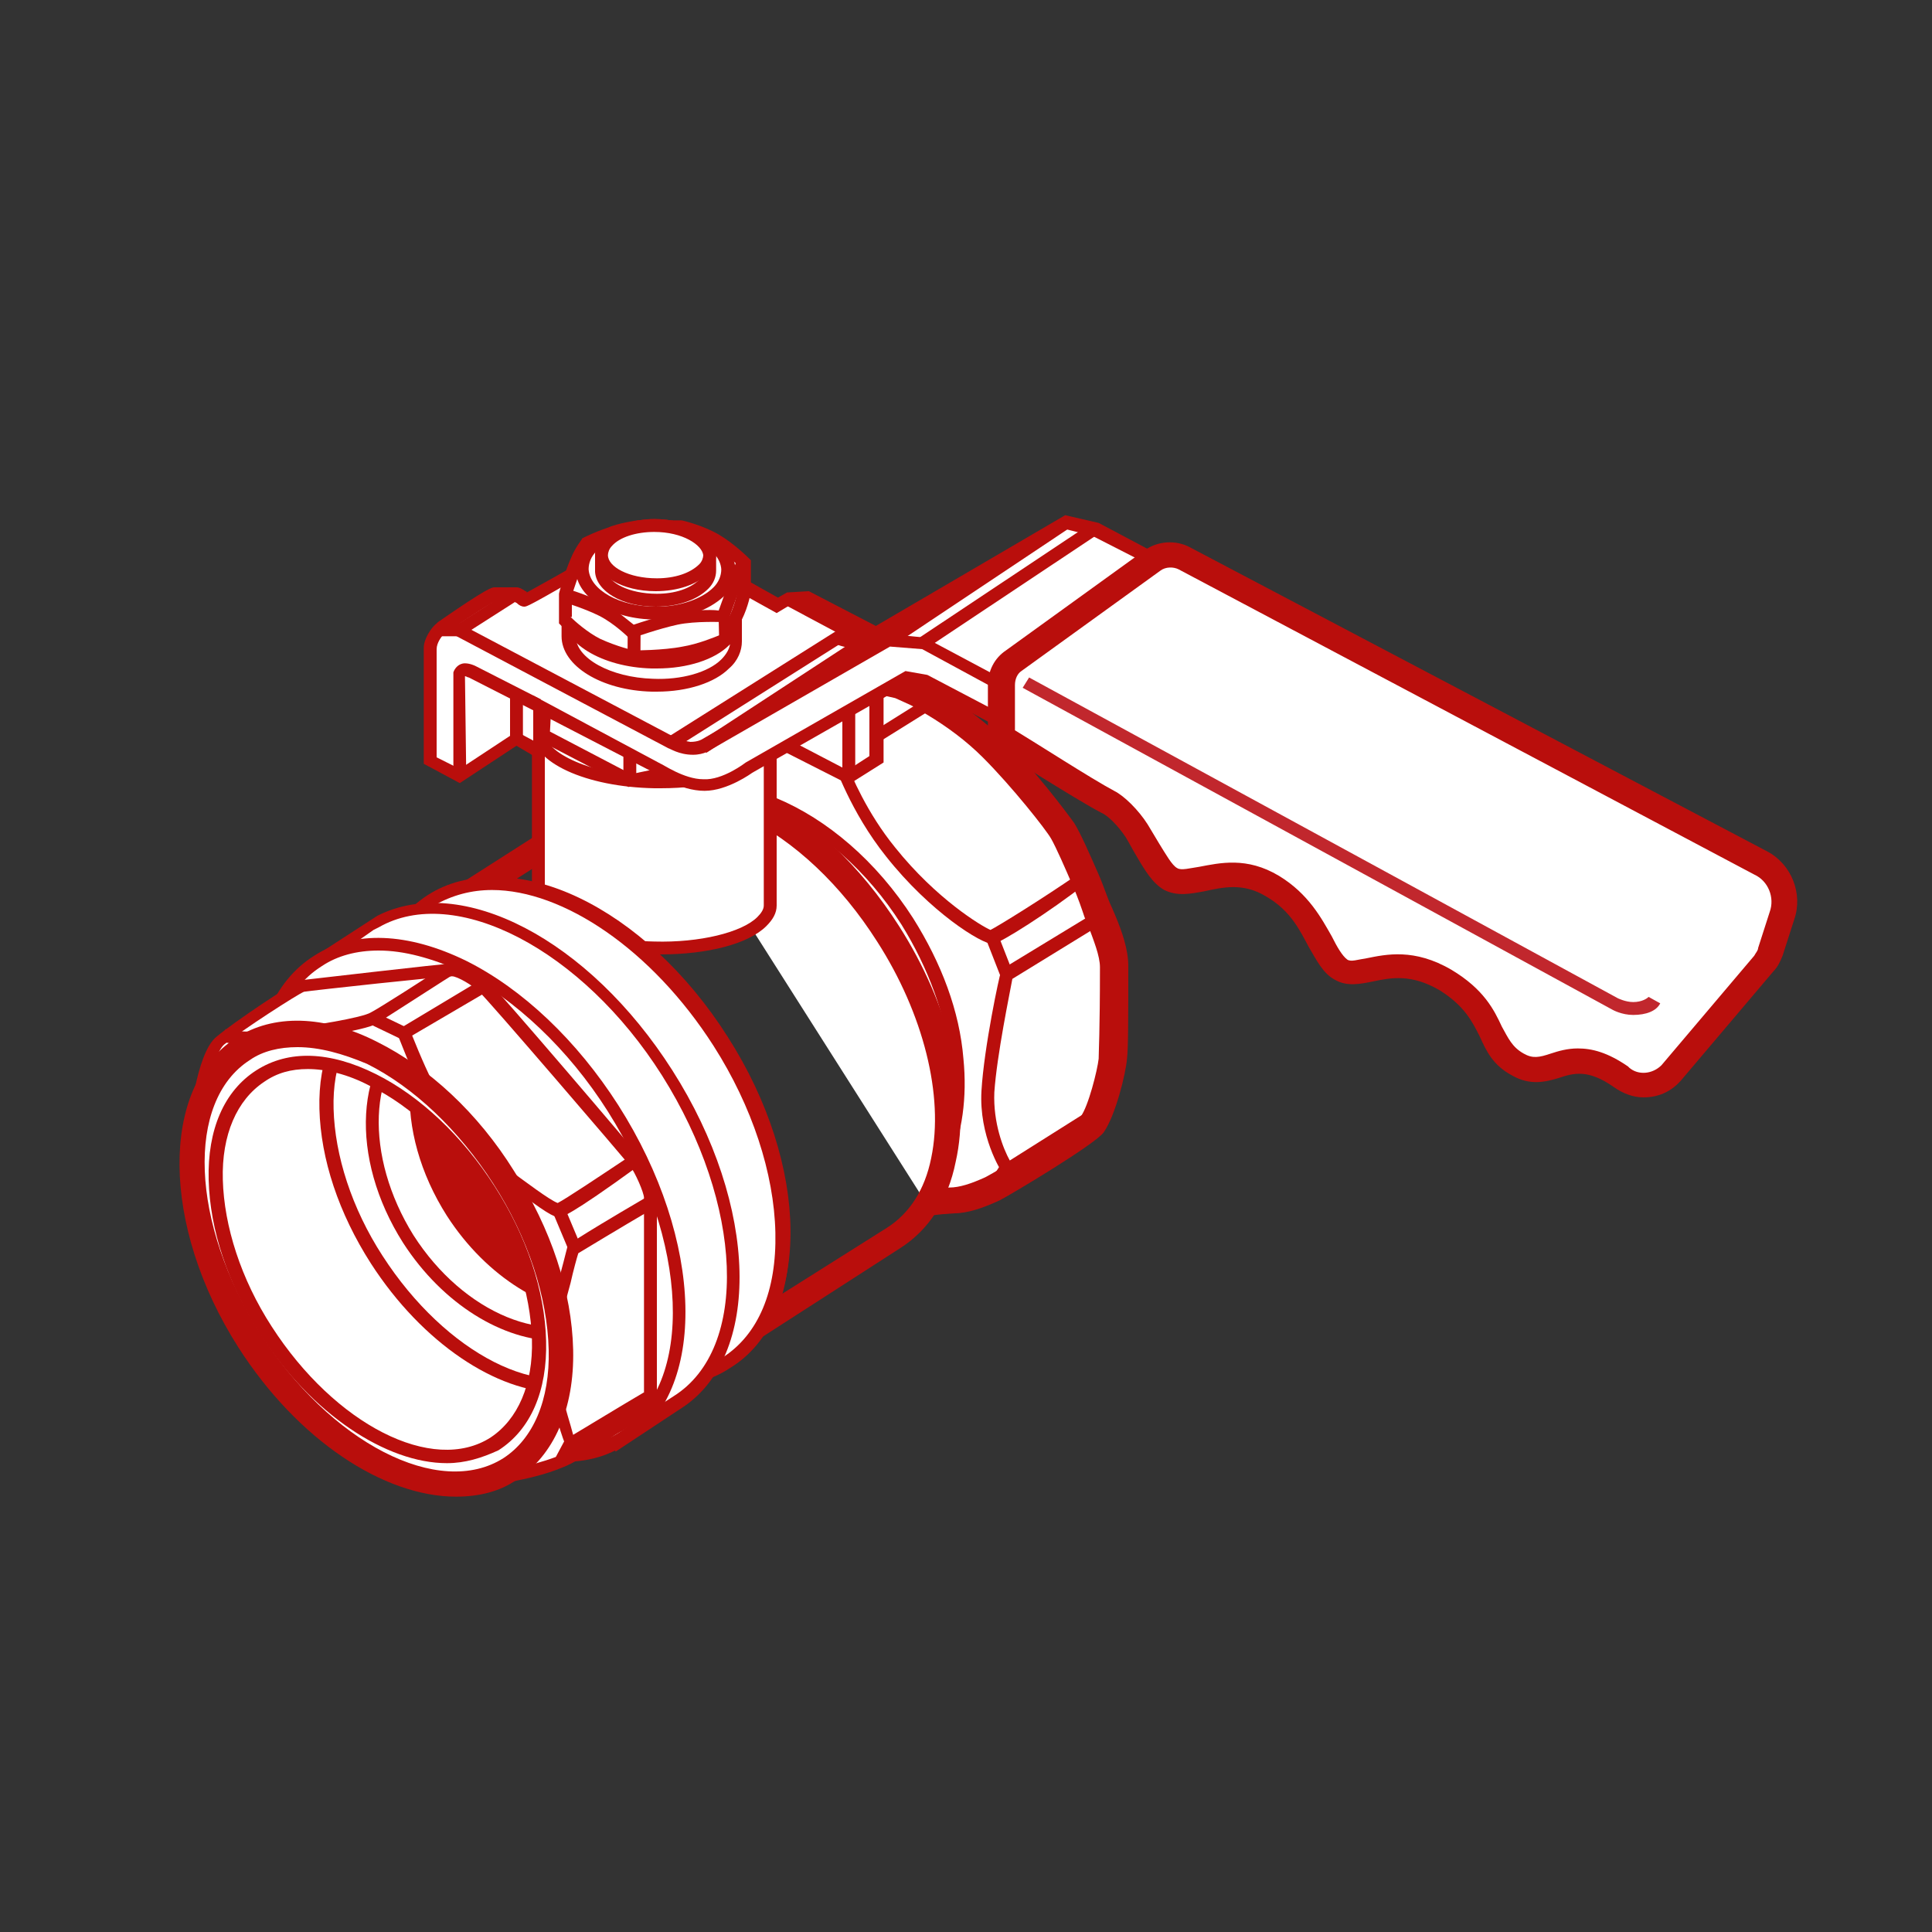 <?xml version="1.0" encoding="utf-8"?>
<!-- Generator: Adobe Illustrator 23.0.2, SVG Export Plug-In . SVG Version: 6.00 Build 0)  -->
<svg version="1.1" id="Слой_1" xmlns="http://www.w3.org/2000/svg" xmlns:xlink="http://www.w3.org/1999/xlink" x="0px" y="0px"
	 viewBox="0 0 150 150" style="enable-background:new 0 0 150 150;" xml:space="preserve">
<rect x="0" y="0" width="150" height="150" fill="#333333" stroke="none"/>
<style type="text/css">
	.st0{fill:#FFFFFF;}
	.st1{fill:#B90E0C;}
	.st2{clip-path:url(#SVGID_2_);}
	.st3{clip-path:url(#SVGID_4_);}
	.st4{clip-path:url(#SVGID_6_);}
	.st5{fill:#C1272D;}
</style>
<g>
	<g>
		<g>
			<g>
				<path class="st0" d="M71.9,93.4c0,0,0.2-0.1,1.9-0.2c1.3-0.1,2.7-0.7,3.2-0.9c1-0.5,7.3-4.4,7.7-5c0.8-1,1.6-4,1.6-5.1
					s0.1-6,0.1-7.1c0-1.2-0.6-2.6-1-3.9c-0.2-0.5-0.6-1.7-1.1-2.8c-0.6-1.5-1.3-3.1-1.8-3.8c-0.4-0.7-3.1-4.1-5.4-6.4
					c-2.2-2.2-4.2-3.3-4.7-3.6c-1-0.6-1.2-0.7-2.7-1.4c-2-0.5-5-0.7-5-0.7l-13.7,8"/>
				<path class="st1" d="M72.2,94.4L72,93.6l-0.6-1.1c0.2-0.1,0.4-0.2,2.3-0.3c0.8,0,1.7-0.3,2.8-0.8c1-0.5,6.8-4.1,7.4-4.7
					c0.6-0.8,1.3-3.6,1.4-4.5c0-0.5,0.1-2.1,0.1-7.1c0-0.9-0.5-2.1-0.9-3.2l-0.3-0.7c-0.2-0.6-0.5-1.5-0.9-2.4
					c-0.6-1.4-1.3-3-1.7-3.7c-0.4-0.7-3-4-5.3-6.3c-1.3-1.3-2.8-2.4-4.3-3.3l-0.5-0.3c-0.6-0.4-0.9-0.5-2-1
					c-1.6-0.4-3.7-0.6-4.4-0.6l-13.5,7.8l-1-1.7l14-8.1h0.3c0.1,0,3,0.1,5.2,0.7h0.1c1.3,0.5,1.6,0.8,2.3,1.1l0.5,0.3
					c1.7,1,3.3,2.2,4.8,3.6c2.5,2.4,5.1,5.9,5.6,6.6c0.5,0.8,1.2,2.4,1.9,4c0.4,0.9,0.7,1.9,1,2.5l0.3,0.7c0.5,1.2,1,2.6,1,3.9
					c0,4,0,6.4-0.1,7.2c-0.1,1.2-0.9,4.4-1.8,5.7c-0.6,0.9-7.3,4.9-8.1,5.3c-1.3,0.6-2.5,1-3.5,1C72.5,94.3,72.2,94.4,72.2,94.4z"/>
			</g>
			<g>
				<path class="st1" d="M78.1,91.4L77.8,91c-0.1-0.1-1.8-2.8-1.6-6.3c0.2-3.4,1.4-9,1.5-9.2v-0.2l7.4-4.5l0.5,0.9l-7,4.3
					c-0.2,1.1-1.2,5.9-1.4,8.8c-0.1,2.4,0.7,4.4,1.2,5.3l6.5-4.1l0.5,0.8L78.1,91.4z"/>
			</g>
			<g>
				<path class="st1" d="M77.1,73.3c-0.9,0-4.9-2.5-8.3-6.8c-2.8-3.5-4-7.2-4.1-7.3l-0.1-0.4l7.5-4.7l0.5,0.8l-6.9,4.3
					c0.4,1,1.6,3.9,3.8,6.6c3.2,4,6.7,6.1,7.4,6.4c0.6-0.3,4-2.4,6.9-4.4l0.5,0.8C81.5,70.8,77.7,73.2,77.1,73.3
					C77.2,73.3,77.1,73.3,77.1,73.3z"/>
			</g>
			<g>
				<rect x="77.1" y="72.7" transform="matrix(0.931 -0.364 0.364 0.931 -21.679 33.324)" class="st1" width="1" height="3"/>
			</g>
			<g>
				
					<rect x="76.8" y="90.9" transform="matrix(0.541 -0.841 0.841 0.541 -41.262 107.317)" class="st1" width="1.7" height="1"/>
			</g>
		</g>
		<g>
			<g>
				<path class="st1" d="M73.7,90.3l-0.9-0.4c0.9-2.1,1.3-4.7,1-7.6c-0.4-3.5-1.7-7.1-3.8-10.5c-5.4-8.5-14.5-12.4-20.3-8.7
					l-0.5-0.8c6.3-4,16,0.1,21.7,9c2.2,3.5,3.6,7.2,3.9,10.9C75.1,85.2,74.7,88,73.7,90.3z"/>
			</g>
			<g>
				<path class="st1" d="M58.1,104.5l-1.1-1.7l11.9-7.5c1.7-1.1,2.9-2.9,3.4-5.4c1-4.8-0.6-11.2-4.2-16.8c-2.8-4.4-6.4-7.8-10.3-9.7
					c-3.7-1.8-7.1-1.9-9.5-0.4l-11.9,7.6l-1.1-1.7l11.9-7.6c3.1-2,7.1-1.9,11.5,0.2c4.2,2,8.1,5.7,11.1,10.4
					c3.9,6.1,5.6,13,4.4,18.3c-0.6,3-2.1,5.3-4.3,6.7L58.1,104.5z"/>
			</g>
		</g>
		<g>
			<g>
				<path class="st0" d="M41.8,56.9v13c0,1.9,4,3.6,9,3.7s9-1.4,9-3.3v-13L41.8,56.9z"/>
				<path class="st1" d="M51.3,74.1c-0.2,0-0.3,0-0.5,0c-5.4-0.1-9.5-1.9-9.5-4.2V56.4l19,0.4v13.5c0,0.6-0.3,1.1-0.8,1.6
					C58.1,73.3,54.9,74.1,51.3,74.1z M42.3,57.4v12.5c0,1.4,3.5,3.1,8.5,3.2c3.5,0.1,6.8-0.7,8-1.9c0.3-0.3,0.5-0.6,0.5-0.9V57.8
					L42.3,57.4z"/>
			</g>
			<g>
				
					<ellipse transform="matrix(2.660413e-02 -1 1 2.660413e-02 -7.623 106.28)" class="st0" cx="50.8" cy="57.1" rx="3.7" ry="9"/>
				<path class="st1" d="M51.3,61.2c-0.2,0-0.3,0-0.5,0c-5.3-0.1-9.5-2-9.5-4.4c0-0.6,0.3-1.2,0.8-1.7c1.5-1.4,4.9-2.3,8.7-2.2
					c5.3,0.1,9.5,2,9.5,4.4c0,0.6-0.3,1.2-0.8,1.7C58,60.4,54.9,61.2,51.3,61.2z M50.3,53.9c-3.3,0-6.3,0.8-7.5,2
					c-0.3,0.3-0.5,0.7-0.5,1c0,1.5,3.5,3.3,8.5,3.4c3.5,0.1,6.7-0.7,8-2c0.3-0.3,0.5-0.7,0.5-1c0-1.5-3.5-3.3-8.5-3.4
					C50.6,53.9,50.5,53.9,50.3,53.9z"/>
			</g>
		</g>
		<g>
			<g>
				<polygon class="st0" points="42.3,54.1 42.2,57.1 48.9,60.6 53.4,59.7 				"/>
				<path class="st1" d="M48.8,61.1l-7.1-3.7l0.1-4.1l13.1,6.6L48.8,61.1z M42.7,56.8l6.3,3.3l2.9-0.6l-9.1-4.6L42.7,56.8z"/>
			</g>
			<g>
				<rect x="48.4" y="57.4" class="st1" width="1" height="3.2"/>
			</g>
		</g>
		<g>
			<g>
				
					<ellipse transform="matrix(0.843 -0.538 0.538 0.843 -40.067 38.07)" class="st0" cx="45.2" cy="87.7" rx="12.9" ry="21.1"/>
				<path class="st1" d="M51.8,107.2c-5.9,0-13.1-4.7-17.9-12.3c-6.4-10-6.5-21.4-0.3-25.4s16.5,0.9,22.9,11l0,0
					c6.4,10,6.5,21.4,0.3,25.4C55.3,106.8,53.6,107.2,51.8,107.2z M38.6,69.1c-1.6,0-3.2,0.4-4.5,1.2c-5.8,3.7-5.5,14.5,0.6,24
					c6.1,9.6,15.8,14.3,21.5,10.6c5.8-3.7,5.5-14.5-0.6-24l0,0C51,73.6,44.2,69.1,38.6,69.1z"/>
			</g>
			<g>
				
					<ellipse transform="matrix(0.843 -0.538 0.538 0.843 -40.222 37.941)" class="st0" cx="44.9" cy="87.9" rx="12.9" ry="21.3"/>
				<path class="st1" d="M51.7,107.6c-5.9,0-13.2-4.8-18.1-12.5C27.1,85,27,73.5,33.2,69.5s16.6,1,23.1,11.1l0,0
					c3.1,4.9,4.9,10.2,5,15c0.1,4.9-1.5,8.7-4.6,10.6C55.2,107.2,53.5,107.6,51.7,107.6z M38.2,69.1c-1.6,0-3.1,0.4-4.5,1.2
					c-5.8,3.7-5.5,14.6,0.7,24.3s15.9,14.5,21.7,10.8c2.8-1.8,4.2-5.2,4.1-9.7c-0.1-4.6-1.8-9.8-4.8-14.5
					C50.6,73.7,43.7,69.1,38.2,69.1z"/>
			</g>
			<g>
				<path class="st0" d="M51.9,83.4c-6.4-10.1-16.5-15.2-22.6-11.6l0,0l-0.1,0.1c0,0-0.1,0-0.1,0.1L29,72.1l-4.2,2.7l0.9,1.5
					C23.6,81.7,25,90,29.9,97.6c4.7,7.4,11.4,12.1,17,12.7l1.1,1.8l4.7-3C58.8,105.1,58.4,93.6,51.9,83.4z"/>
				<path class="st1" d="M47.8,112.7l-1.3-2c-5.9-0.7-12.6-5.8-17.2-12.9C24.6,90.4,22.9,82,25,76.3l-1.1-1.7l5.4-3.5l0,0
					c6.5-3.3,16.4,1.8,22.9,12c6.7,10.5,7,22.3,0.6,26.3L47.8,112.7z M25.3,74.8l0.8,1.3L26,76.3c-2.1,5.4-0.5,13.6,4.1,20.8
					c4.5,7,11,11.9,16.7,12.5H47l1,1.6l4.3-2.8c5.9-3.7,5.4-14.9-0.9-24.9l0,0c-6.2-9.8-16.1-14.9-22-11.5L29,72.2l0,0L25.3,74.8z
					 M28.9,72L28.9,72L28.9,72L28.9,72z"/>
			</g>
			<g>
				
					<ellipse transform="matrix(0.843 -0.538 0.538 0.843 -44.397 34.25)" class="st0" cx="36.5" cy="93.2" rx="13.1" ry="22"/>
				<path class="st1" d="M43.7,113.5c-6,0-13.5-5-18.7-13c-6.7-10.5-7-22.3-0.6-26.3c3.1-2,7.3-1.8,11.8,0.4
					c4.4,2.2,8.6,6.2,11.8,11.2l0,0c6.7,10.5,7,22.3,0.6,26.3C47.2,113.1,45.5,113.5,43.7,113.5z M29.4,73.8c-1.7,0-3.2,0.4-4.4,1.2
					c-5.9,3.7-5.4,14.9,0.9,24.9c6.4,10,16.3,15.1,22.2,11.3c5.9-3.7,5.4-14.9-0.9-24.9l0,0c-3.1-4.9-7.2-8.7-11.4-10.9
					C33.5,74.4,31.4,73.8,29.4,73.8z"/>
			</g>
		</g>
		<g>
			<g>
				<path class="st0" d="M37.9,114.9c-1.3,0.1-1.7,0.4-4.6,0.5c-4.1-0.5-10.4-5.8-13.9-11.3c-3.6-5.6-5-11.6-4.3-16.2
					c0,0,0.6-5.9,2-7.1s5.9-4.2,6.4-4.3c0.5-0.1,11.1-1.3,11.7-1.2c0.6,0,1.9,0.8,2.5,1.3s11.4,13.1,11.8,13.6s1.1,2.3,1.2,2.7
					s0,13.8,0,15.2c-0.2,1.5-2,2.1-3.6,3.2c-1.5,1-2.6,1.7-3.6,2.2C41.1,114.4,37.9,114.9,37.9,114.9z"/>
				<path class="st1" d="M33.3,115.9c-4.1-0.5-10.7-5.8-14.3-11.5c-3.5-5.5-5.1-11.6-4.4-16.5c0.1-0.6,0.6-6.1,2.2-7.4
					c1.3-1.1,5.9-4.2,6.6-4.4c0.1,0,11.1-1.3,11.8-1.3c0.7,0.1,2.2,1,2.7,1.4c0.7,0.6,11.8,13.6,11.8,13.7c0.4,0.5,1.2,2.4,1.3,3
					c0,0.3,0,5.2,0,12.9v2.3c-0.2,1.4-1.4,2.2-2.7,3c-0.4,0.2-0.7,0.4-1.1,0.7c-1.6,1.1-2.6,1.8-3.7,2.2c-2.2,0.9-5.4,1.3-5.5,1.3
					l0,0c-0.4,0-0.8,0.1-1.2,0.2C36.1,115.7,35.2,115.8,33.3,115.9z M35.1,75.8c-0.8,0-10.9,1.1-11.5,1.2c-0.5,0.2-4.7,2.9-6.2,4.1
					c-0.9,0.8-1.6,4.6-1.8,6.8c-0.7,4.7,0.8,10.7,4.2,15.9c3.5,5.5,9.7,10.6,13.6,11.1c1.7,0,2.5-0.2,3.2-0.3
					c0.4-0.1,0.8-0.1,1.3-0.2c0.3,0,3.2-0.5,5.3-1.3c1-0.4,2-1.1,3.5-2.1c0.4-0.3,0.8-0.5,1.1-0.7c1.1-0.7,2.1-1.3,2.2-2.2v-2.3
					c0-3.7,0-12.4,0-12.8s-0.7-2-1.1-2.5S37.8,77.5,37.2,77C36.7,76.5,35.5,75.8,35.1,75.8L35.1,75.8z"/>
			</g>
			<g>
				<path class="st1" d="M19.3,81.1c-0.8,0-1.5-0.1-2-0.2l0.2-1c0.8,0.2,1.9,0.3,4.2,0c2.4-0.2,6.5-0.9,7.1-1.3
					c0.6-0.3,4.2-2.6,6-3.8l0.5,0.8c-0.2,0.1-5.3,3.4-6.1,3.9c-0.9,0.5-5.4,1.2-7.5,1.4C20.8,81.1,20,81.1,19.3,81.1z"/>
			</g>
			<g>
				<path class="st1" d="M43.4,94.5c-0.4,0-1-0.3-4-2.6c-0.3-0.2-0.6-0.4-0.7-0.5c-0.2-0.2-1-1-3.1-3.5c-1-1.2-2.1-2.4-2.4-2.7
					c-0.8-0.8-2-4.1-2.3-4.8L30.8,80l6.5-3.9l0.5,0.9L32,80.4c0.6,1.5,1.5,3.6,1.9,4.1c0.3,0.3,1.3,1.5,2.4,2.8
					c1.1,1.3,2.7,3.1,2.9,3.3c0.1,0.1,0.3,0.2,0.7,0.5c0.7,0.5,2.8,2.1,3.4,2.3c0.6-0.3,3.3-2.1,5.7-3.7l0.6,0.8
					C44.1,94.5,43.6,94.5,43.4,94.5L43.4,94.5z"/>
			</g>
			<g>
				<path class="st1" d="M44.4,112.5h-0.2l-0.2-0.2c-0.3-0.3-1.1-3.3-1.1-3.6c0-0.5-0.1-4.9-0.1-6.4h-0.1l0.1-1h0.1
					c0.1-0.5,0.4-1.3,0.5-2c0.6-2.2,0.6-2.4,0.7-2.6c0.1-0.1,0.2-0.3,6-3.7l0.5,0.9c-2.4,1.4-5.2,3.1-5.7,3.4
					c-0.1,0.3-0.4,1.4-0.6,2.3c-0.4,1.4-0.5,2.1-0.7,2.5c0.1,0.8,0.2,2.7,0.2,6.7c0,0.3,0.5,1.8,0.7,2.6c1-0.6,3.8-2.3,5.5-3.3
					l0.5,0.9C44.7,112.5,44.6,112.5,44.4,112.5z"/>
			</g>
			<g>
				
					<rect x="29.8" y="78.4" transform="matrix(0.433 -0.901 0.901 0.433 -54.61 72.518)" class="st1" width="1" height="2.6"/>
			</g>
			<g>
				
					<rect x="43.5" y="93.9" transform="matrix(0.922 -0.387 0.387 0.922 -33.499 24.455)" class="st1" width="1" height="3.1"/>
			</g>
			<g>
				<rect x="43.2" y="112.2" transform="matrix(0.471 -0.882 0.882 0.471 -76.163 98.392)" class="st1" width="1.6" height="1"/>
			</g>
			<g>
				
					<ellipse transform="matrix(0.843 -0.538 0.538 0.843 -48.017 31.045)" class="st0" cx="29.2" cy="97.8" rx="11.7" ry="19.3"/>
				<path class="st1" d="M35.4,116.2c-5.6,0-12.3-4.4-16.9-11.6c-6-9.4-6.1-20.2-0.2-24c2.9-1.9,6.9-1.8,11,0.3c4,2,7.8,5.5,10.6,10
					l0,0c2.9,4.5,4.5,9.4,4.6,13.9c0.1,4.6-1.5,8.2-4.4,10.1C38.8,115.8,37.2,116.2,35.4,116.2z M23.1,81.3c-1.4,0-2.7,0.3-3.7,1
					c-5,3.2-4.6,12.7,0.8,21.2s13.9,12.9,18.9,9.7c2.3-1.5,3.6-4.5,3.5-8.4c-0.1-4.1-1.6-8.7-4.3-12.9l0,0c-2.7-4.2-6.2-7.5-9.8-9.3
					C26.6,81.8,24.8,81.3,23.1,81.3z"/>
			</g>
			<g>
				
					<ellipse transform="matrix(0.843 -0.538 0.538 0.843 -48.017 31.045)" class="st0" cx="29.2" cy="97.8" rx="10.2" ry="16.9"/>
				<path class="st1" d="M34.7,113.6c-4.7,0-10.5-3.8-14.5-10c-2.5-3.9-3.9-8.1-4-12s1.2-6.9,3.7-8.5s5.7-1.5,9.3,0.3
					c3.4,1.7,6.7,4.8,9.2,8.7c2.5,3.9,3.9,8.1,4,12s-1.2,6.9-3.7,8.5C37.4,113.2,36.1,113.6,34.7,113.6z M23.9,83
					c-1.3,0-2.4,0.3-3.4,1c-2.1,1.4-3.3,4.1-3.2,7.6c0.1,3.6,1.4,7.7,3.8,11.4c4.9,7.6,12.5,11.5,17,8.6c2.1-1.4,3.3-4.1,3.2-7.6
					c-0.1-3.6-1.4-7.7-3.8-11.4c-2.4-3.7-5.5-6.7-8.8-8.3C27,83.4,25.3,83,23.9,83z"/>
			</g>
		</g>
		<g>
			<g>
				<g>
					<defs>
						
							<ellipse id="SVGID_1_" transform="matrix(0.843 -0.538 0.538 0.843 -48.017 31.045)" cx="29.2" cy="97.8" rx="10.2" ry="16.9"/>
					</defs>
					<clipPath id="SVGID_2_">
						<use xlink:href="#SVGID_1_"  style="overflow:visible;"/>
					</clipPath>
					<g class="st2">
						<path class="st1" d="M43.3,108.1c-4.7,0-10.5-3.8-14.5-10c-2.5-3.9-3.9-8.1-4-12s1.2-6.9,3.7-8.5s5.7-1.5,9.3,0.3
							c3.4,1.7,6.7,4.8,9.2,8.7c2.5,3.9,3.9,8.1,4,12s-1.2,6.9-3.7,8.5C46.1,107.7,44.8,108.1,43.3,108.1z M32.5,77.5
							c-1.3,0-2.4,0.3-3.4,1c-2.1,1.4-3.3,4.1-3.2,7.6c0.1,3.6,1.4,7.7,3.8,11.4c4.9,7.6,12.5,11.5,17,8.6c2.1-1.4,3.3-4.1,3.2-7.6
							c-0.1-3.6-1.4-7.7-3.8-11.4c-2.4-3.7-5.5-6.7-8.8-8.3C35.6,77.9,34,77.5,32.5,77.5z"/>
					</g>
				</g>
			</g>
			<g>
				<g>
					<defs>
						
							<ellipse id="SVGID_3_" transform="matrix(0.843 -0.538 0.538 0.843 -48.017 31.045)" cx="29.2" cy="97.8" rx="10.2" ry="16.9"/>
					</defs>
					<clipPath id="SVGID_4_">
						<use xlink:href="#SVGID_3_"  style="overflow:visible;"/>
					</clipPath>
					<g class="st3">
						<path class="st1" d="M43.2,104.1c-4.1,0-8.8-2.8-11.9-7.6c-4.2-6.6-3.8-14.3,1-17.4c4.7-3,12-0.1,16.1,6.4l0,0
							c4.2,6.6,3.8,14.3-1,17.4C46.2,103.7,44.7,104.1,43.2,104.1z M36.5,78.9c-1.3,0-2.6,0.3-3.7,1c-4.3,2.7-4.5,9.9-0.7,16
							c3.9,6.1,10.5,8.8,14.8,6.1c4.3-2.7,4.5-9.9,0.7-16l0,0C44.7,81.6,40.3,78.9,36.5,78.9z"/>
					</g>
				</g>
			</g>
			<g>
				<g>
					<defs>
						
							<ellipse id="SVGID_5_" transform="matrix(0.843 -0.538 0.538 0.843 -48.017 31.045)" cx="29.2" cy="97.8" rx="10.2" ry="16.9"/>
					</defs>
					<clipPath id="SVGID_6_">
						<use xlink:href="#SVGID_5_"  style="overflow:visible;"/>
					</clipPath>
					<g class="st4">
						
							<ellipse transform="matrix(0.843 -0.538 0.538 0.843 -41.032 37.174)" class="st1" cx="43.2" cy="88.9" rx="9.6" ry="13.6"/>
						<path class="st1" d="M46.6,102c-4.1,0-8.8-2.8-11.9-7.6c-4.2-6.6-3.8-14.3,1-17.4c2.3-1.5,5.3-1.6,8.4-0.4
							c3,1.2,5.8,3.6,7.8,6.8l0,0c2,3.2,3,6.7,2.9,9.9c-0.2,3.3-1.5,6-3.8,7.4C49.6,101.6,48.1,102,46.6,102z M39.9,76.8
							c-1.4,0-2.6,0.3-3.7,1c-4.3,2.7-4.5,9.9-0.7,16c3.9,6.1,10.5,8.8,14.8,6.1c2-1.3,3.2-3.7,3.4-6.6c0.1-3-0.8-6.4-2.7-9.3l0,0
							c-1.9-3-4.5-5.3-7.3-6.4C42.4,77.1,41.1,76.8,39.9,76.8z"/>
					</g>
				</g>
			</g>
		</g>
	</g>
	<g>
		<g>
			<g>
				<polygon class="st0" points="60.2,57.4 65.9,60.3 68.1,58.9 68.1,52.5 				"/>
				<path class="st1" d="M65.9,60.9l-6.7-3.4l9.4-5.9v7.6L65.9,60.9z M61.2,57.4l4.6,2.4l1.7-1.1v-5.2L61.2,57.4z"/>
			</g>
			<g>
				<rect x="65.4" y="53.8" class="st1" width="1" height="6.5"/>
			</g>
		</g>
		<g>
			<path class="st0" d="M89.9,43.7L85,41.1l-2.3-0.5l-15.2,8.9V49l-4.9-2.6l-1.4,0.1L60.4,47L56,44.6l-10.1-0.9c0,0-5,2.9-5.2,2.9
				c-0.1,0-0.6-0.4-0.8-0.4c-0.1,0-1.3,0-1.6,0s-4,2.5-4.2,2.7s-0.7,0.9-0.7,1.5s0,8.7,0,8.7l2.3,1.1l4.4-2.9l1.7,1v-3.6l9.2,4.9
				c0,0,1.9,1.3,3.6,1.3c1.7,0,3.6-1.4,3.6-1.4l12.2-7l1.4,0.2l5.9,3.1"/>
			<path class="st1" d="M54.7,61.4C54.6,61.4,54.6,61.4,54.7,61.4c-1.9,0-3.8-1.3-3.9-1.4l-8.5-4.4v3.6l-2.2-1.3l-4.4,2.9l-2.8-1.5
				v-9c0-0.7,0.6-1.6,1-1.9l0.1-0.1c3.9-2.7,4.2-2.7,4.4-2.7s0.7,0,1.1,0c0.3,0,0.5,0,0.6,0c0.2,0,0.4,0.1,0.7,0.3
				c0,0,0.1,0,0.1,0.1c0.7-0.4,3.3-1.8,4.9-2.8l0.1-0.1l10.4,1l4.1,2.3l0.7-0.4l1.7-0.1l5.2,2.7L82.7,40l2.6,0.6l4.9,2.6l-0.5,0.9
				l-4.9-2.5l-2-0.5L67,50.4v-1.1l-4.5-2.4L61.3,47l-1,0.6l-4.5-2.5L46,44.2c-5,2.9-5.1,2.9-5.3,2.9s-0.4-0.1-0.6-0.3
				c-0.1,0-0.1-0.1-0.2-0.1c-0.1,0-0.3,0-0.5,0c-0.3,0-0.8,0-1,0c-0.2,0.1-0.9,0.5-3.9,2.5l-0.1,0.1c-0.1,0.1-0.5,0.6-0.5,1.1v8.4
				l1.8,0.9l4.4-2.9l1.3,0.7V54l9.9,5.3c0.1,0,1.8,1.2,3.3,1.2c1.5,0.1,3.3-1.3,3.3-1.3l12.4-7.1l1.7,0.3l5.9,3.1l-0.5,0.9l-5.8-3.1
				l-1.1-0.2L58.4,60C58.4,60,56.5,61.4,54.7,61.4z"/>
		</g>
		<g>
			<path class="st1" d="M36.2,60.2h-1v-8c0.1-0.3,0.4-0.7,0.9-0.7c0.4,0,0.8,0.2,0.8,0.2l5.1,2.6l-0.5,0.9l-5.1-2.6
				c-0.1,0-0.2-0.1-0.3-0.1L36.2,60.2L36.2,60.2z"/>
		</g>
		<g>
			<path class="st1" d="M53.8,58.6L53.8,58.6c-1.1,0-1.8-0.5-1.9-0.5L34.7,49l5-3.2l0.5,0.8l-3.6,2.3l15.7,8.3c0,0,0.6,0.3,1.3,0.4
				c0.6,0,0.9-0.2,0.9-0.2l14.2-8.2l3.1,0.3l6,3.2l-0.3,0.9l-5.9-3.2l-2.5-0.2l-13.9,8C55.2,58.2,54.7,58.6,53.8,58.6z"/>
		</g>
		<g>
			<rect x="34" y="48.4" class="st1" width="1.7" height="1"/>
		</g>
		<g>
			<polygon class="st1" points="52.4,58.1 51.9,57.2 65.7,48.5 67.5,48.4 67.6,49.4 66,49.5 			"/>
		</g>
		<g>
			<rect x="63" y="45.1" transform="matrix(0.471 -0.882 0.882 0.471 -8.534 81.268)" class="st1" width="1" height="5.3"/>
		</g>
		<g>
			<rect x="39.6" y="53.8" class="st1" width="1" height="3.5"/>
		</g>
		<g>
			<path class="st1" d="M66.5,50.3c-0.1,0-0.1,0-0.2,0c-0.8,0-1.4-0.3-1.4-0.3l0.3-0.9c0,0,0.5,0.2,1.1,0.2s0.9-0.2,0.9-0.2l0.5,0.8
				C67.8,50,67.3,50.3,66.5,50.3z"/>
		</g>
		<g>
			<rect x="53.3" y="53.3" transform="matrix(0.837 -0.547 0.547 0.837 -19.48 42.158)" class="st1" width="15.5" height="1"/>
		</g>
		<g>
			
				<rect x="67.6" y="44.7" transform="matrix(0.832 -0.555 0.555 0.832 -12.331 49.669)" class="st1" width="16.5" height="1"/>
		</g>
		<g>
			<rect x="70.4" y="45" transform="matrix(0.832 -0.554 0.554 0.832 -12.077 51.039)" class="st1" width="15.9" height="1"/>
		</g>
	</g>
	<g>
		<g>
			<path class="st0" d="M125.9,83.6c-4.2-2.8-5.5,0.4-8.1-0.9c-2.6-1.4-1.5-4.1-5.6-6.5s-6.5,0.1-8.1-0.8c-1.7-1-1.7-4.4-5.3-6.5
				c-3.6-2.1-6.3,0.3-7.9-0.5c-0.9-0.5-1.6-2.2-2.6-3.7c-0.7-1-1.6-1.9-2.2-2.3c-2.1-1.1-8.2-5-8.2-5v-4.1c0-0.7,0.4-1.4,1-1.9
				l10.8-7.8c0.7-0.5,1.7-0.6,2.4-0.2L136.9,67c1.5,0.8,2.2,2.5,1.6,4.1l-0.9,2.8c-0.1,0.3-0.3,0.6-0.5,0.9l-7.2,8.5
				C128.7,84.4,127,84.5,125.9,83.6L125.9,83.6z"/>
			<path class="st1" d="M127.6,85.2c-0.8,0-1.6-0.3-2.3-0.8c-2-1.4-3.1-1.1-4.3-0.7c-1,0.3-2.2,0.6-3.6-0.2c-1.5-0.8-2-1.9-2.5-3
				c-0.6-1.2-1.2-2.4-3.1-3.6c-2.2-1.3-3.8-1-5.2-0.7c-1,0.2-2,0.4-2.9-0.1c-1-0.5-1.5-1.6-2.1-2.6c-0.7-1.3-1.4-2.8-3.3-3.9
				c-1.8-1.1-3.4-0.7-4.8-0.4c-1.1,0.2-2.1,0.4-3.1-0.1c-0.9-0.5-1.5-1.5-2.2-2.7c-0.3-0.5-0.5-0.9-0.8-1.4
				c-0.6-0.9-1.4-1.7-1.9-1.9c-2.1-1.1-8-4.9-8.3-5l-0.5-0.3v-4.6c0-1.1,0.5-2.1,1.4-2.7l10.8-7.8c1-0.7,2.4-0.8,3.5-0.2l44.8,23.6
				c1.9,1,2.8,3.3,2.1,5.3l-0.9,2.8c-0.2,0.5-0.4,0.9-0.7,1.2l-7.2,8.5C129.7,84.8,128.7,85.2,127.6,85.2z M122.5,81.4
				c1.1,0,2.3,0.3,3.9,1.4l0.1,0.1c0.7,0.6,1.8,0.5,2.5-0.2l7.2-8.5c0.1-0.2,0.3-0.4,0.3-0.6l0.9-2.8c0.4-1.1-0.1-2.4-1.2-2.9
				L91.5,44.2c-0.4-0.2-1-0.2-1.4,0.1l-10.8,7.8c-0.3,0.2-0.5,0.6-0.5,1.1v3.5c1.5,0.9,6,3.8,7.7,4.7c0.8,0.4,1.9,1.5,2.6,2.6
				c0.3,0.5,0.6,1,0.9,1.5c0.5,0.8,1,1.7,1.4,1.9c0.3,0.2,1,0,1.7-0.1c1.6-0.3,3.7-0.8,6.2,0.7c2.3,1.4,3.3,3.3,4.1,4.7
				c0.4,0.8,0.8,1.5,1.2,1.8c0.3,0.2,0.8,0,1.5-0.1c1.5-0.3,3.7-0.8,6.6,0.9c2.5,1.5,3.3,3.1,3.9,4.4c0.5,0.9,0.8,1.6,1.7,2.1
				c0.7,0.4,1.2,0.3,2.1,0C121,81.6,121.7,81.4,122.5,81.4z"/>
		</g>
		<g>
			<path class="st5" d="M126.8,78.8c-0.9,0-1.6-0.4-1.6-0.4l-45.8-25l0.5-0.8l45.7,24.9c0,0,0.6,0.3,1.2,0.3c0.7,0,1.1-0.3,1.2-0.4
				l0.9,0.5C128.6,78.5,127.8,78.8,126.8,78.8C126.8,78.8,126.8,78.8,126.8,78.8z"/>
		</g>
	</g>
	<g>
		<g>
			<path class="st0" d="M56.3,48c-1.1-1.1-3.2-1.9-5.6-2c-2.4-0.1-4.5,0.6-5.6,1.6h-0.9v1.8c0,2,2.9,3.7,6.5,3.8s6.5-1.4,6.5-3.4V48
				H56.3z"/>
			<path class="st1" d="M51,53.7c-0.1,0-0.2,0-0.4,0c-3.9-0.1-7-2-7-4.3v-2.3h1.2c1.3-1.1,3.4-1.7,5.8-1.6c2.4,0.1,4.5,0.8,5.8,2
				h1.2v2.3c0,0.7-0.3,1.5-1,2.1C55.5,53,53.4,53.7,51,53.7z M44.7,48.1v1.3c0,1.7,2.7,3.2,6,3.3c2.2,0.1,4.3-0.5,5.3-1.5
				c0.4-0.4,0.7-0.9,0.7-1.4v-1.3h-0.6l-0.2-0.2c-1.1-1.1-3.1-1.8-5.3-1.8c-2.2-0.1-4.2,0.5-5.3,1.5l-0.2,0.1
				C45.1,48.1,44.7,48.1,44.7,48.1z"/>
		</g>
		<g>
			
				<ellipse transform="matrix(4.324470e-02 -0.999 0.999 4.324470e-02 0.664 96.275)" class="st0" cx="50.6" cy="47.8" rx="3.6" ry="6.5"/>
			<path class="st1" d="M51,51.9c-0.1,0-0.2,0-0.4,0c-3.9-0.1-7-2-7-4.3c0-0.7,0.3-1.5,1-2.1c1.2-1.2,3.5-1.9,6-1.8
				c3.9,0.1,7,2,7,4.3c0,0.7-0.3,1.5-1,2.1C55.5,51.2,53.4,51.9,51,51.9z M50.3,44.7c-2.1,0-4,0.6-5,1.5c-0.4,0.4-0.7,0.9-0.7,1.4
				c0,1.7,2.7,3.2,6,3.3c2.2,0.1,4.3-0.5,5.3-1.5c0.4-0.4,0.7-0.9,0.7-1.4c0-1.7-2.7-3.2-6-3.3C50.5,44.7,50.4,44.7,50.3,44.7z"/>
		</g>
	</g>
	<g>
		<g>
			<path class="st0" d="M57.8,43.7v2.2c0,0-0.2,1-0.6,2c-0.5,1-0.9,1.8-0.9,1.8s-1.6,0.8-3.2,1.1c-1.6,0.3-4,0.3-4,0.3
				s-1.3-0.3-2.7-1s-2.6-1.9-2.6-1.9v-2c0,0,0.5-1.7,0.9-2.7s0.8-1.4,0.8-1.4s0.8-0.4,1.7-0.7c0.9-0.4,2.3-0.6,2.3-0.6h3.2
				c0,0,1.6,0.4,2.8,1.1S57.8,43.7,57.8,43.7z"/>
			<path class="st1" d="M49.4,51.5c-0.1,0-0.2,0-0.2,0c-0.1,0-1.5-0.3-3-1s-2.7-2-2.7-2l-0.1-0.1v-2.3c0-0.1,0.5-1.8,0.9-2.7
				c0.4-1,0.9-1.5,0.9-1.6l0.2-0.1c0,0,0.8-0.4,1.7-0.7c0.9-0.4,2.4-0.6,2.4-0.6h3.3h0.1c0.1,0,1.7,0.4,2.9,1.1
				c1.2,0.7,2.3,1.8,2.4,1.9l0.1,0.1v2.4c0,0.1-0.2,1.2-0.7,2.2L56.7,50l-0.2,0.1c-0.1,0-1.7,0.8-3.3,1.1
				C51.9,51.5,50,51.5,49.4,51.5z M44.3,47.9c0.3,0.3,1.3,1.2,2.3,1.7c1.3,0.6,2.6,0.9,2.6,0.9s2.3,0,3.8-0.3
				c1.2-0.2,2.4-0.7,2.9-0.9l0.8-1.6c0.4-0.9,0.6-1.9,0.6-1.9v-1.9c-0.3-0.3-1.2-1.1-2-1.6c-1-0.6-2.3-0.9-2.6-1h-3.1
				c0,0-1.3,0.2-2.1,0.5c-0.7,0.3-1.4,0.6-1.6,0.7c-0.1,0.1-0.4,0.5-0.6,1.1c-0.3,0.8-0.8,2.3-0.9,2.6v1.7H44.3z"/>
		</g>
		<g>
			<path class="st1" d="M49,49.7l-0.2-0.2c0,0-1.1-1.1-2.3-1.7c-1.2-0.6-2.9-1.1-2.9-1.1l0.3-1c0.1,0,1.8,0.5,3.1,1.2
				c0.9,0.5,1.8,1.3,2.2,1.6c0.6-0.2,2.1-0.7,3.2-0.9c1.1-0.2,2.7-0.3,3.4-0.2l1.4-3.9l0.9,0.3l-1.6,4.5h-0.4c0,0-2.1-0.1-3.5,0.2
				s-3.4,1-3.4,1L49,49.7z"/>
		</g>
		<g>
			
				<rect x="48.2" y="49.6" transform="matrix(5.859072e-03 -1 1 5.859072e-03 -1.16 98.974)" class="st1" width="1.9" height="1"/>
		</g>
		<g>
			
				<rect x="55.8" y="47.9" transform="matrix(1 -2.299636e-02 2.299636e-02 1 -1.107 1.308)" class="st1" width="1" height="1.8"/>
		</g>
		<g>
			
				<ellipse transform="matrix(1.169240e-02 -1 1 1.169240e-02 5.908 94.478)" class="st0" cx="50.7" cy="44.3" rx="3.4" ry="5.7"/>
			<path class="st1" d="M50.9,48.1c-3.4,0-6.1-1.7-6.2-3.8c0-0.8,0.3-1.5,0.9-2.1c1.1-1.1,3-1.8,5.2-1.8c3.5,0,6.2,1.7,6.3,3.8
				c0,0.8-0.3,1.5-0.9,2.1C55,47.4,53.1,48.1,50.9,48.1L50.9,48.1z M50.8,41.3C50.7,41.3,50.7,41.3,50.8,41.3
				c-1.9,0-3.6,0.6-4.5,1.5c-0.4,0.4-0.6,0.9-0.6,1.4c0.1,1.6,2.4,2.9,5.2,2.9c0,0,0,0,0.1,0c1.8,0,3.5-0.6,4.4-1.5
				c0.4-0.4,0.6-0.9,0.6-1.4C55.9,42.6,53.5,41.3,50.8,41.3z"/>
		</g>
		<g>
			<path class="st0" d="M55,43.1c0-1.3-2-2.3-4.3-2.3s-4.1,1.1-4.1,2.3v1.2c0,1.3,2,2.3,4.3,2.3s4.1-1.1,4.1-2.3V43.1z"/>
			<path class="st1" d="M50.9,47.1c-2.6,0-4.6-1.2-4.7-2.7v-1.3c0-0.5,0.2-1,0.6-1.4c0.8-0.8,2.3-1.4,4-1.4c2.6,0,4.7,1.2,4.8,2.7
				v1.3c0,0.5-0.2,1-0.6,1.4C54.1,46.6,52.6,47.1,50.9,47.1L50.9,47.1z M50.8,41.3L50.8,41.3c-1.4,0-2.7,0.4-3.3,1.1
				c-0.2,0.2-0.3,0.5-0.3,0.7v1.3c0,0.8,1.6,1.7,3.8,1.7c1.4,0,2.6-0.4,3.3-1.1c0.2-0.2,0.3-0.5,0.3-0.7v-1.2
				C54.5,42.2,53,41.3,50.8,41.3z"/>
		</g>
		<g>
			
				<ellipse transform="matrix(3.917774e-03 -1 1 3.917774e-03 7.481 93.843)" class="st0" cx="50.8" cy="43.2" rx="2.3" ry="4.2"/>
			<path class="st1" d="M50.9,45.9c-2.6,0-4.6-1.2-4.7-2.7l0,0c0-0.5,0.2-1,0.6-1.5c0.8-0.8,2.3-1.4,4-1.4c2.6,0,4.7,1.2,4.8,2.7
				c0,0.5-0.2,1-0.6,1.5C54.1,45.4,52.6,45.9,50.9,45.9L50.9,45.9z M50.8,41.3L50.8,41.3c-1.4,0-2.7,0.4-3.3,1.1
				c-0.2,0.2-0.3,0.5-0.3,0.7c0,0.9,1.6,1.8,3.8,1.8c1.4,0,2.6-0.4,3.3-1.1c0.2-0.2,0.3-0.5,0.3-0.7C54.5,42.3,53,41.3,50.8,41.3z"
				/>
		</g>
	</g>
</g>
</svg>
